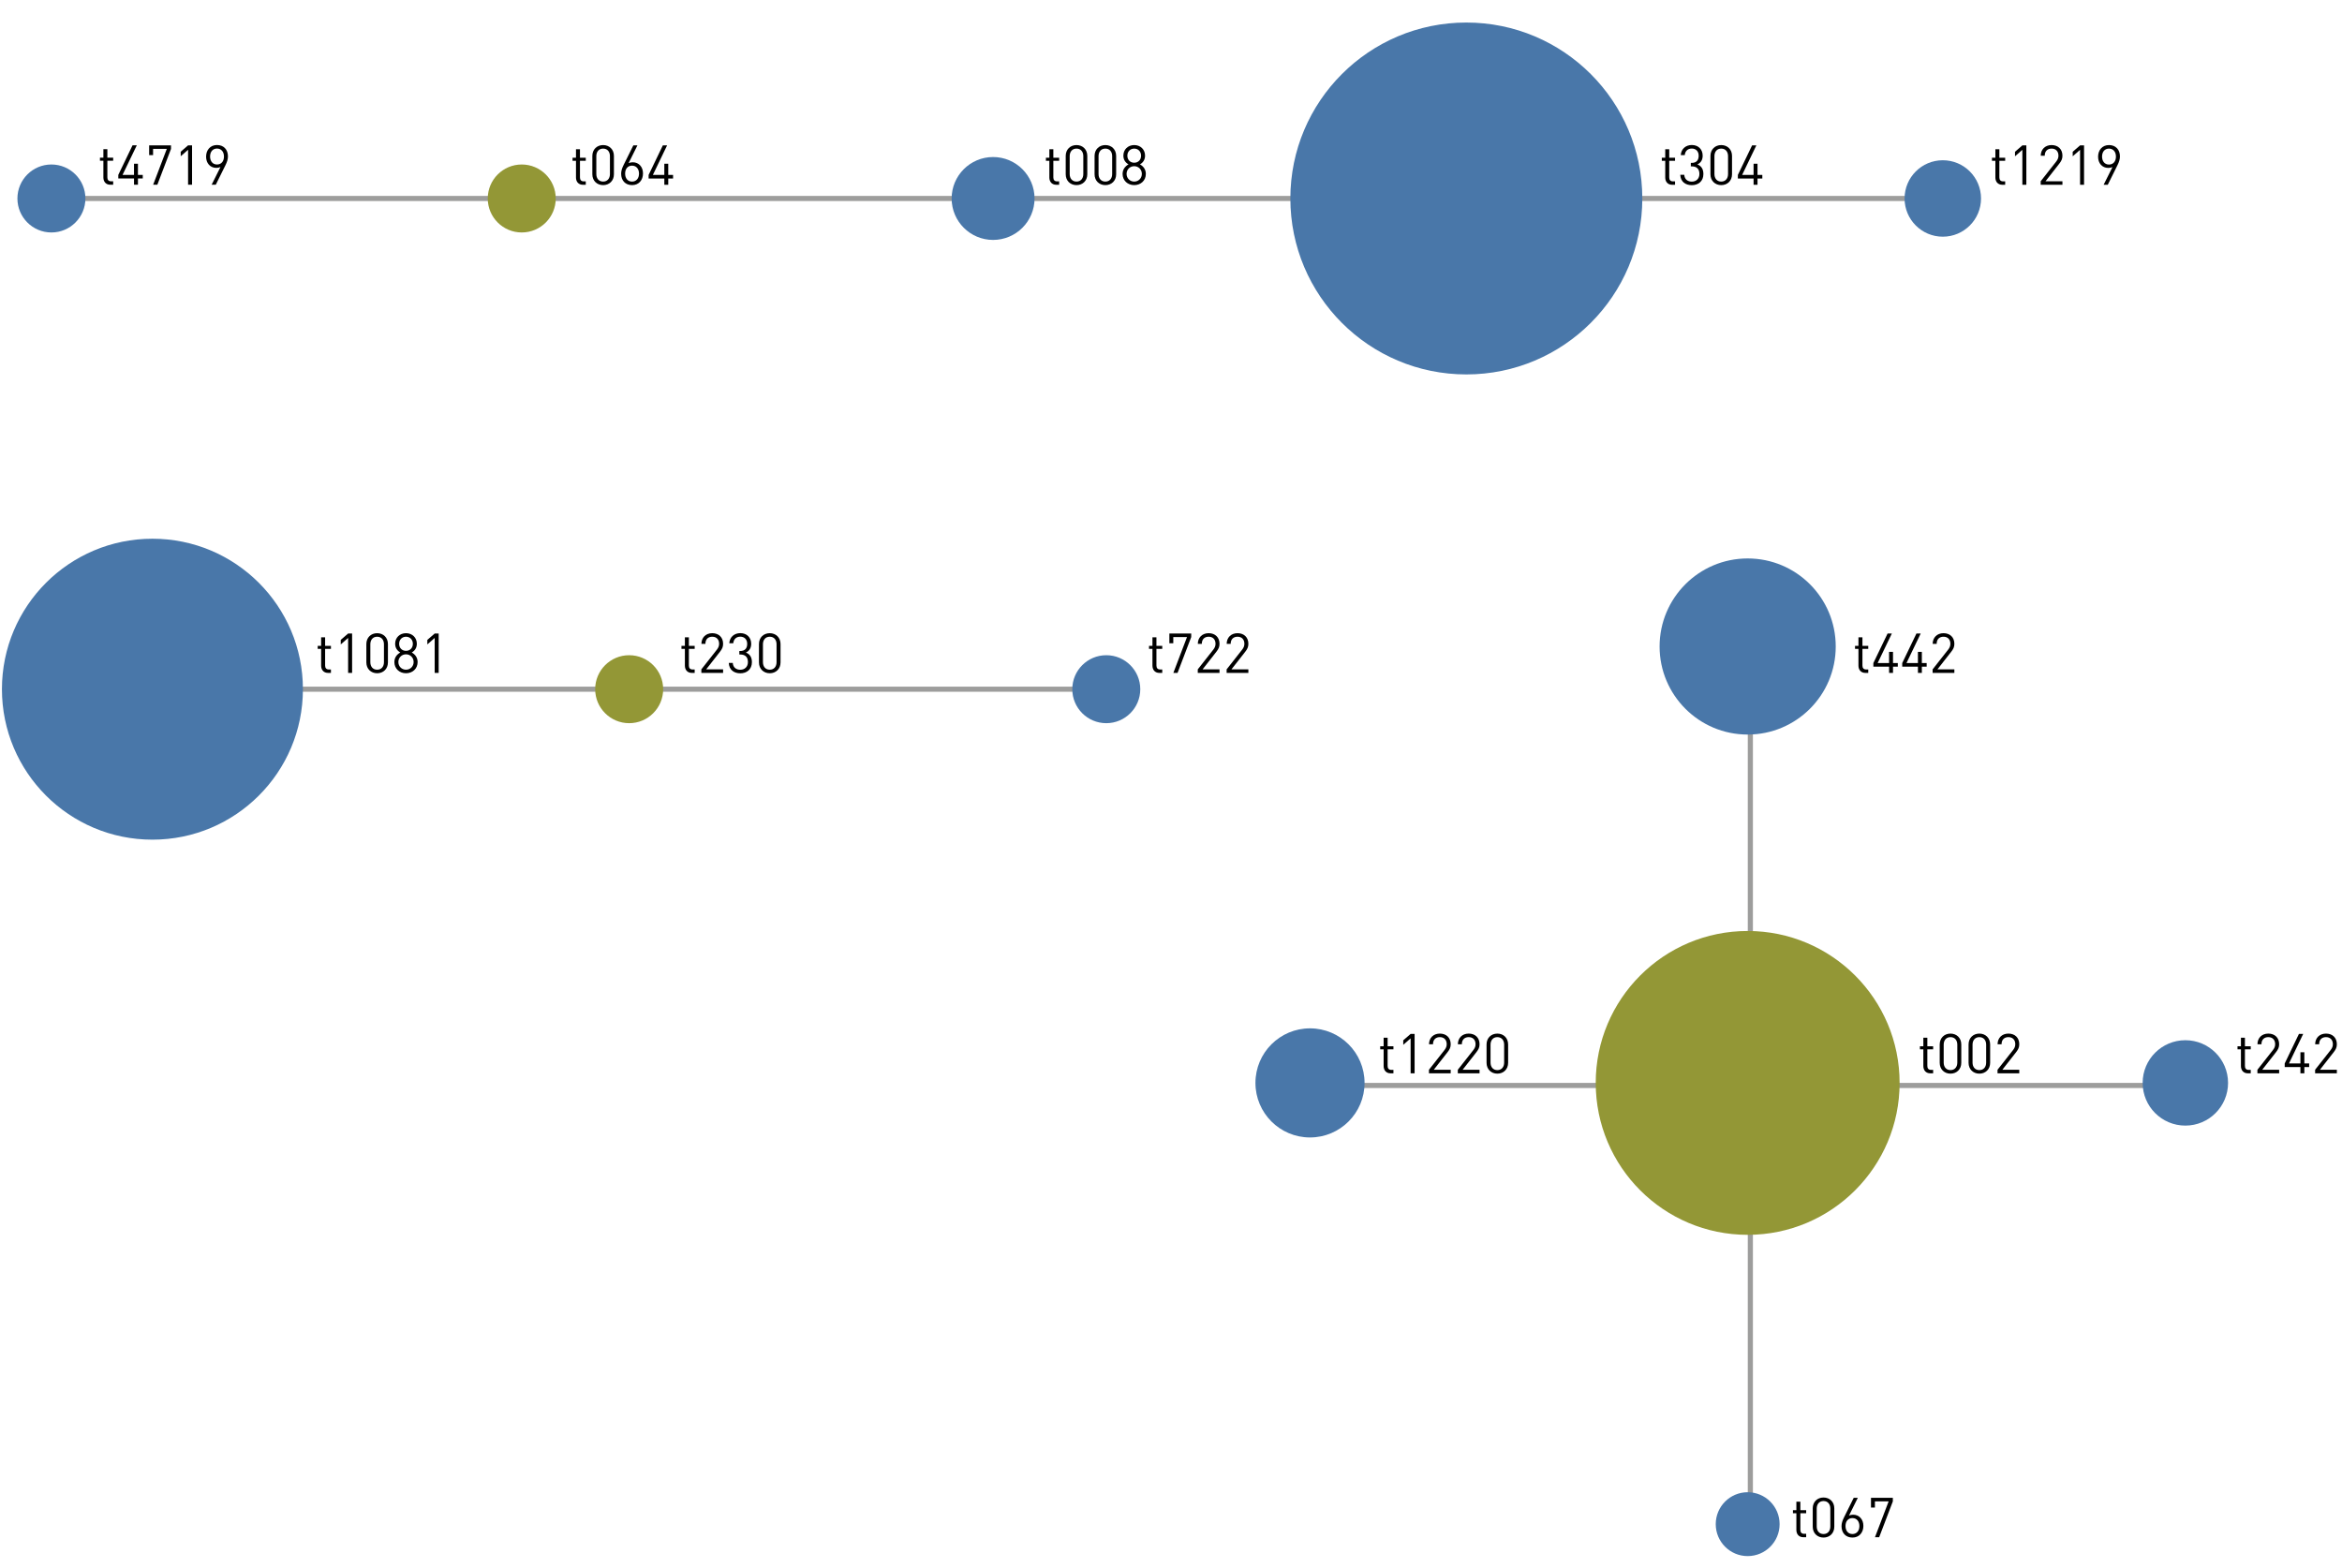 <?xml version="1.0" encoding="utf-8"?>
<!-- Generator: Adobe Illustrator 16.0.4, SVG Export Plug-In . SVG Version: 6.00 Build 0)  -->
<!DOCTYPE svg PUBLIC "-//W3C//DTD SVG 1.1//EN" "http://www.w3.org/Graphics/SVG/1.1/DTD/svg11.dtd">
<svg version="1.1" id="Layer_1" xmlns:x="http://ns.adobe.com/Extensibility/1.0/" xmlns:i="http://ns.adobe.com/AdobeIllustrator/10.0/" xmlns:graph="http://ns.adobe.com/Graphs/1.0/"
	 xmlns="http://www.w3.org/2000/svg" xmlns:xlink="http://www.w3.org/1999/xlink" xmlns:a="http://ns.adobe.com/AdobeSVGViewerExtensions/3.0/"
	 x="0px" y="0px" width="342.99px" height="229.61px" viewBox="0 0 342.99 229.61"
	 style="enable-background:new 0 0 342.99 229.61;" xml:space="preserve">
<g>
	<line style="fill:none;stroke:#9D9D9C;stroke-width:0.75;" x1="6.458" y1="29.071" x2="284.82" y2="29.071"/>
	<line style="fill:none;stroke:#9D9D9C;stroke-width:0.75;" x1="6.458" y1="100.947" x2="162.018" y2="100.947"/>
	<line style="fill:none;stroke:#9D9D9C;stroke-width:0.75;" x1="191.852" y1="158.989" x2="320.832" y2="158.989"/>
	<line style="fill:none;stroke:#9D9D9C;stroke-width:0.75;" x1="256.342" y1="223.479" x2="256.342" y2="94.499"/>
	<g>
		<path d="M16.162,27.058c-0.68,0-1.021-0.478-1.021-1.069v-2.447h-0.502v-0.445h0.502v-1.248h0.583v1.248h0.851v0.445h-0.851v2.431
			c0,0.365,0.17,0.583,0.543,0.583h0.308v0.502H16.162z"/>
		<path d="M20.203,26.142v0.916h-0.576v-0.916h-2.301v-0.527l2.082-4.327h0.624l-2.083,4.327h1.677v-1.637h0.576v1.637h0.705v0.527
			H20.203z"/>
		<path d="M23.043,27.058h-0.616l2.001-5.25h-2.01v0.908h-0.575v-1.426h3.201v0.519L23.043,27.058z"/>
		<path d="M27.544,27.058v-5.121l-1.078,0.948v-0.664l1.078-0.932h0.583v5.769H27.544z"/>
		<path d="M33.019,24.197l-1.418,2.86h-0.608l1.296-2.593c-0.178,0.081-0.389,0.122-0.616,0.122c-0.899,0-1.491-0.689-1.491-1.637
			c0-0.98,0.616-1.709,1.596-1.709s1.604,0.664,1.604,1.661C33.383,23.314,33.261,23.711,33.019,24.197z M31.779,21.759
			c-0.616,0-1.013,0.462-1.013,1.167c0,0.64,0.348,1.167,1.013,1.167c0.616,0,1.021-0.454,1.021-1.167
			C32.8,22.221,32.395,21.759,31.779,21.759z"/>
	</g>
	<g>
		<path d="M48.052,98.561c-0.681,0-1.021-0.478-1.021-1.069v-2.447h-0.502v-0.445h0.502v-1.248h0.583v1.248h0.851v0.445h-0.851
			v2.431c0,0.365,0.17,0.583,0.543,0.583h0.308v0.502H48.052z"/>
		<path d="M50.983,98.561V93.44l-1.078,0.948v-0.664l1.078-0.932h0.583v5.769H50.983z"/>
		<path d="M55.233,98.61c-0.899,0-1.58-0.632-1.58-1.588v-2.69c0-0.956,0.681-1.588,1.58-1.588s1.58,0.632,1.58,1.588v2.69
			C56.813,97.978,56.133,98.61,55.233,98.61z M56.23,94.364c0-0.632-0.356-1.102-0.997-1.102s-0.997,0.47-0.997,1.102v2.625
			c0,0.632,0.356,1.102,0.997,1.102s0.997-0.47,0.997-1.102V94.364z"/>
		<path d="M59.459,98.61c-0.956,0-1.702-0.665-1.702-1.637c0-0.673,0.381-1.126,0.867-1.402c-0.454-0.259-0.753-0.681-0.753-1.28
			c0-0.899,0.672-1.547,1.588-1.547s1.588,0.648,1.588,1.547c0,0.6-0.292,1.021-0.745,1.28c0.486,0.275,0.859,0.729,0.859,1.402
			C61.161,97.945,60.416,98.61,59.459,98.61z M59.459,95.839c-0.632,0-1.118,0.486-1.118,1.126s0.486,1.126,1.118,1.126
			s1.118-0.486,1.118-1.126S60.091,95.839,59.459,95.839z M59.459,93.262c-0.591,0-1.005,0.438-1.005,1.037
			c0,0.607,0.414,1.029,1.005,1.029s1.005-0.421,1.005-1.029C60.464,93.7,60.051,93.262,59.459,93.262z"/>
		<path d="M63.661,98.561V93.44l-1.078,0.948v-0.664l1.078-0.932h0.583v5.769H63.661z"/>
	</g>
	<g>
		<path d="M203.657,157.209c-0.681,0-1.021-0.479-1.021-1.07v-2.447h-0.502v-0.445h0.502v-1.248h0.584v1.248h0.851v0.445h-0.851
			v2.432c0,0.364,0.17,0.583,0.543,0.583h0.308v0.503H203.657z"/>
		<path d="M206.588,157.209v-5.121l-1.078,0.947v-0.664l1.078-0.932h0.583v5.77H206.588z"/>
		<path d="M209.273,157.209v-0.52l2.277-2.893c0.219-0.283,0.323-0.534,0.323-0.85c0-0.625-0.372-1.037-1.004-1.037
			c-0.535,0-1.005,0.299-1.005,1.045h-0.584c0-0.908,0.624-1.564,1.589-1.564c0.947,0,1.588,0.607,1.588,1.557
			c0,0.461-0.146,0.761-0.462,1.166l-2.018,2.576h2.479v0.52H209.273z"/>
		<path d="M213.499,157.209v-0.52l2.277-2.893c0.219-0.283,0.323-0.534,0.323-0.85c0-0.625-0.372-1.037-1.004-1.037
			c-0.535,0-1.005,0.299-1.005,1.045h-0.584c0-0.908,0.624-1.564,1.589-1.564c0.947,0,1.588,0.607,1.588,1.557
			c0,0.461-0.146,0.761-0.462,1.166l-2.018,2.576h2.479v0.52H213.499z"/>
		<path d="M219.288,157.258c-0.898,0-1.579-0.633-1.579-1.589v-2.69c0-0.955,0.681-1.588,1.579-1.588c0.899,0,1.58,0.633,1.58,1.588
			v2.69C220.868,156.625,220.188,157.258,219.288,157.258z M220.285,153.012c0-0.633-0.356-1.102-0.997-1.102
			c-0.64,0-0.996,0.469-0.996,1.102v2.625c0,0.632,0.356,1.102,0.996,1.102c0.641,0,0.997-0.47,0.997-1.102V153.012z"/>
	</g>
	<g>
		<path d="M282.699,157.209c-0.681,0-1.021-0.479-1.021-1.07v-2.447h-0.502v-0.445h0.502v-1.248h0.584v1.248h0.851v0.445h-0.851
			v2.432c0,0.364,0.17,0.583,0.543,0.583h0.308v0.503H282.699z"/>
		<path d="M285.653,157.258c-0.898,0-1.579-0.633-1.579-1.589v-2.69c0-0.955,0.681-1.588,1.579-1.588c0.899,0,1.58,0.633,1.58,1.588
			v2.69C287.233,156.625,286.553,157.258,285.653,157.258z M286.65,153.012c0-0.633-0.356-1.102-0.997-1.102
			c-0.64,0-0.996,0.469-0.996,1.102v2.625c0,0.632,0.356,1.102,0.996,1.102c0.641,0,0.997-0.47,0.997-1.102V153.012z"/>
		<path d="M289.879,157.258c-0.898,0-1.579-0.633-1.579-1.589v-2.69c0-0.955,0.681-1.588,1.579-1.588c0.899,0,1.58,0.633,1.58,1.588
			v2.69C291.459,156.625,290.778,157.258,289.879,157.258z M290.876,153.012c0-0.633-0.356-1.102-0.997-1.102
			c-0.64,0-0.996,0.469-0.996,1.102v2.625c0,0.632,0.356,1.102,0.996,1.102c0.641,0,0.997-0.47,0.997-1.102V153.012z"/>
		<path d="M292.541,157.209v-0.52l2.277-2.893c0.219-0.283,0.323-0.534,0.323-0.85c0-0.625-0.372-1.037-1.004-1.037
			c-0.535,0-1.005,0.299-1.005,1.045h-0.584c0-0.908,0.624-1.564,1.589-1.564c0.947,0,1.588,0.607,1.588,1.557
			c0,0.461-0.146,0.761-0.462,1.166l-2.018,2.576h2.479v0.52H292.541z"/>
	</g>
	<g>
		<path d="M329.21,157.209c-0.681,0-1.021-0.479-1.021-1.07v-2.447h-0.502v-0.445h0.502v-1.248h0.584v1.248h0.851v0.445h-0.851
			v2.432c0,0.364,0.17,0.583,0.543,0.583h0.308v0.503H329.21z"/>
		<path d="M330.601,157.209v-0.52l2.277-2.893c0.219-0.283,0.323-0.534,0.323-0.85c0-0.625-0.372-1.037-1.004-1.037
			c-0.535,0-1.005,0.299-1.005,1.045h-0.584c0-0.908,0.624-1.564,1.589-1.564c0.947,0,1.588,0.607,1.588,1.557
			c0,0.461-0.146,0.761-0.462,1.166l-2.018,2.576h2.479v0.52H330.601z"/>
		<path d="M337.476,156.293v0.916H336.9v-0.916H334.6v-0.527l2.082-4.326h0.624l-2.082,4.326h1.677v-1.637h0.575v1.637h0.705v0.527
			H337.476z"/>
		<path d="M339.052,157.209v-0.52l2.277-2.893c0.219-0.283,0.323-0.534,0.323-0.85c0-0.625-0.372-1.037-1.004-1.037
			c-0.535,0-1.005,0.299-1.005,1.045h-0.584c0-0.908,0.624-1.564,1.589-1.564c0.947,0,1.588,0.607,1.588,1.557
			c0,0.461-0.146,0.761-0.462,1.166l-2.018,2.576h2.479v0.52H339.052z"/>
	</g>
	<g>
		<path d="M101.324,98.561c-0.68,0-1.021-0.478-1.021-1.069v-2.447h-0.502v-0.445h0.502v-1.248h0.583v1.248h0.851v0.445h-0.851
			v2.431c0,0.365,0.17,0.583,0.543,0.583h0.308v0.502H101.324z"/>
		<path d="M102.715,98.561v-0.519l2.277-2.893c0.219-0.284,0.324-0.535,0.324-0.851c0-0.624-0.373-1.037-1.005-1.037
			c-0.535,0-1.004,0.3-1.004,1.045h-0.583c0-0.907,0.624-1.563,1.588-1.563c0.948,0,1.588,0.607,1.588,1.556
			c0,0.462-0.146,0.761-0.462,1.167l-2.018,2.577h2.479v0.519H102.715z"/>
		<path d="M108.424,98.618c-0.907,0-1.645-0.478-1.693-1.523h0.583c0.048,0.721,0.559,1.004,1.11,1.004
			c0.624,0,1.11-0.413,1.11-1.118c0-0.697-0.348-1.118-1.134-1.118h-0.122v-0.51h0.122c0.705,0,1.029-0.397,1.029-1.045
			c0-0.688-0.446-1.053-1.005-1.053c-0.607,0-0.98,0.373-1.037,0.964h-0.583c0.065-0.932,0.746-1.483,1.621-1.483
			c0.94,0,1.588,0.624,1.588,1.564c0,0.607-0.259,1.045-0.778,1.28c0.583,0.219,0.883,0.689,0.883,1.41
			C110.117,98.051,109.364,98.618,108.424,98.618z"/>
		<path d="M112.731,98.61c-0.899,0-1.58-0.632-1.58-1.588v-2.69c0-0.956,0.681-1.588,1.58-1.588s1.58,0.632,1.58,1.588v2.69
			C114.311,97.978,113.63,98.61,112.731,98.61z M113.728,94.364c0-0.632-0.356-1.102-0.997-1.102s-0.997,0.47-0.997,1.102v2.625
			c0,0.632,0.356,1.102,0.997,1.102s0.997-0.47,0.997-1.102V94.364z"/>
	</g>
	<g>
		<path d="M169.8,98.561c-0.681,0-1.021-0.478-1.021-1.069v-2.447h-0.502v-0.445h0.502v-1.248h0.583v1.248h0.851v0.445h-0.851v2.431
			c0,0.365,0.17,0.583,0.543,0.583h0.308v0.502H169.8z"/>
		<path d="M172.454,98.561h-0.615l2.001-5.25h-2.009v0.908h-0.575v-1.426h3.2v0.519L172.454,98.561z"/>
		<path d="M175.416,98.561v-0.519l2.277-2.893c0.219-0.284,0.323-0.535,0.323-0.851c0-0.624-0.372-1.037-1.004-1.037
			c-0.535,0-1.005,0.3-1.005,1.045h-0.584c0-0.907,0.624-1.563,1.589-1.563c0.947,0,1.588,0.607,1.588,1.556
			c0,0.462-0.146,0.761-0.462,1.167l-2.018,2.577h2.479v0.519H175.416z"/>
		<path d="M179.642,98.561v-0.519l2.277-2.893c0.219-0.284,0.323-0.535,0.323-0.851c0-0.624-0.372-1.037-1.004-1.037
			c-0.535,0-1.005,0.3-1.005,1.045h-0.584c0-0.907,0.624-1.563,1.589-1.563c0.947,0,1.588,0.607,1.588,1.556
			c0,0.462-0.146,0.761-0.462,1.167l-2.018,2.577h2.479v0.519H179.642z"/>
	</g>
	<g>
		<path d="M273.194,98.561c-0.681,0-1.021-0.478-1.021-1.069v-2.447h-0.502v-0.445h0.502v-1.248h0.584v1.248h0.851v0.445h-0.851
			v2.431c0,0.365,0.17,0.583,0.543,0.583h0.308v0.502H273.194z"/>
		<path d="M277.234,97.646v0.916h-0.575v-0.916h-2.301v-0.527l2.082-4.327h0.624l-2.082,4.327h1.677v-1.637h0.575v1.637h0.705v0.527
			H277.234z"/>
		<path d="M281.46,97.646v0.916h-0.575v-0.916h-2.301v-0.527l2.082-4.327h0.624l-2.082,4.327h1.677v-1.637h0.575v1.637h0.705v0.527
			H281.46z"/>
		<path d="M283.036,98.561v-0.519l2.277-2.893c0.219-0.284,0.323-0.535,0.323-0.851c0-0.624-0.372-1.037-1.004-1.037
			c-0.535,0-1.005,0.3-1.005,1.045h-0.584c0-0.907,0.624-1.563,1.589-1.563c0.947,0,1.588,0.607,1.588,1.556
			c0,0.462-0.146,0.761-0.462,1.167l-2.018,2.577h2.479v0.519H283.036z"/>
	</g>
	<g>
		<path d="M264.103,225.158c-0.681,0-1.021-0.479-1.021-1.069v-2.447h-0.502v-0.445h0.502v-1.248h0.584v1.248h0.851v0.445h-0.851
			v2.431c0,0.365,0.17,0.584,0.543,0.584h0.308v0.502H264.103z"/>
		<path d="M267.057,225.207c-0.898,0-1.579-0.633-1.579-1.588v-2.69c0-0.956,0.681-1.588,1.579-1.588c0.899,0,1.58,0.632,1.58,1.588
			v2.69C268.637,224.574,267.956,225.207,267.057,225.207z M268.054,220.961c0-0.632-0.356-1.102-0.997-1.102
			c-0.64,0-0.996,0.47-0.996,1.102v2.625c0,0.633,0.356,1.103,0.996,1.103c0.641,0,0.997-0.47,0.997-1.103V220.961z"/>
		<path d="M271.299,225.207c-0.98,0-1.604-0.664-1.604-1.661c0-0.413,0.122-0.811,0.365-1.296l1.418-2.861h0.6l-1.289,2.594
			c0.179-0.082,0.381-0.122,0.608-0.122c0.899,0,1.499,0.688,1.499,1.637C272.896,224.478,272.279,225.207,271.299,225.207z
			 M271.291,222.355c-0.616,0-1.013,0.453-1.013,1.166c0,0.705,0.396,1.167,1.013,1.167c0.615,0,1.021-0.462,1.021-1.167
			C272.312,222.881,271.955,222.355,271.291,222.355z"/>
		<path d="M275.208,225.158h-0.615l2.001-5.25h-2.009v0.907h-0.575v-1.427h3.2v0.52L275.208,225.158z"/>
	</g>
	<g>
		<path d="M85.375,27.065c-0.68,0-1.021-0.478-1.021-1.069v-2.447h-0.502v-0.445h0.502v-1.248h0.583v1.248h0.851v0.445h-0.851v2.431
			c0,0.365,0.17,0.583,0.543,0.583h0.308v0.502H85.375z"/>
		<path d="M88.33,27.114c-0.899,0-1.58-0.632-1.58-1.588v-2.69c0-0.956,0.681-1.588,1.58-1.588s1.58,0.632,1.58,1.588v2.69
			C89.91,26.482,89.229,27.114,88.33,27.114z M89.326,22.868c0-0.632-0.356-1.102-0.997-1.102s-0.997,0.47-0.997,1.102v2.625
			c0,0.632,0.356,1.102,0.997,1.102s0.997-0.47,0.997-1.102V22.868z"/>
		<path d="M92.572,27.114c-0.98,0-1.604-0.665-1.604-1.661c0-0.413,0.121-0.811,0.364-1.296l1.418-2.86h0.6l-1.288,2.593
			c0.178-0.081,0.381-0.122,0.607-0.122c0.899,0,1.499,0.689,1.499,1.637C94.168,26.385,93.552,27.114,92.572,27.114z
			 M92.564,24.262c-0.616,0-1.013,0.454-1.013,1.167c0,0.705,0.397,1.167,1.013,1.167c0.616,0,1.021-0.462,1.021-1.167
			C93.584,24.789,93.228,24.262,92.564,24.262z"/>
		<path d="M97.868,26.15v0.916h-0.576V26.15h-2.301v-0.527l2.082-4.327h0.624l-2.083,4.327h1.677v-1.637h0.576v1.637h0.705v0.527
			H97.868z"/>
	</g>
	<g>
		<path d="M154.701,27.065c-0.68,0-1.021-0.478-1.021-1.069v-2.447h-0.502v-0.445h0.502v-1.248h0.583v1.248h0.851v0.445h-0.851
			v2.431c0,0.365,0.17,0.583,0.543,0.583h0.308v0.502H154.701z"/>
		<path d="M157.656,27.114c-0.899,0-1.58-0.632-1.58-1.588v-2.69c0-0.956,0.681-1.588,1.58-1.588s1.58,0.632,1.58,1.588v2.69
			C159.236,26.482,158.555,27.114,157.656,27.114z M158.652,22.868c0-0.632-0.356-1.102-0.997-1.102s-0.997,0.47-0.997,1.102v2.625
			c0,0.632,0.356,1.102,0.997,1.102s0.997-0.47,0.997-1.102V22.868z"/>
		<path d="M161.882,27.114c-0.899,0-1.58-0.632-1.58-1.588v-2.69c0-0.956,0.681-1.588,1.58-1.588s1.58,0.632,1.58,1.588v2.69
			C163.462,26.482,162.781,27.114,161.882,27.114z M162.878,22.868c0-0.632-0.356-1.102-0.997-1.102s-0.997,0.47-0.997,1.102v2.625
			c0,0.632,0.356,1.102,0.997,1.102s0.997-0.47,0.997-1.102V22.868z"/>
		<path d="M166.108,27.114c-0.956,0-1.702-0.665-1.702-1.637c0-0.673,0.381-1.126,0.867-1.402c-0.454-0.259-0.753-0.681-0.753-1.28
			c0-0.899,0.672-1.547,1.588-1.547s1.588,0.648,1.588,1.547c0,0.6-0.292,1.021-0.745,1.28c0.486,0.275,0.859,0.729,0.859,1.402
			C167.81,26.45,167.064,27.114,166.108,27.114z M166.108,24.343c-0.632,0-1.118,0.486-1.118,1.126s0.486,1.126,1.118,1.126
			s1.118-0.486,1.118-1.126S166.74,24.343,166.108,24.343z M166.108,21.767c-0.591,0-1.005,0.438-1.005,1.037
			c0,0.607,0.414,1.029,1.005,1.029s1.005-0.421,1.005-1.029C167.113,22.204,166.699,21.767,166.108,21.767z"/>
	</g>
	<g>
		<path d="M244.898,27.065c-0.681,0-1.021-0.478-1.021-1.069v-2.447h-0.502v-0.445h0.502v-1.248h0.584v1.248h0.851v0.445h-0.851
			v2.431c0,0.365,0.17,0.583,0.543,0.583h0.308v0.502H244.898z"/>
		<path d="M247.772,27.122c-0.908,0-1.646-0.478-1.694-1.523h0.584c0.049,0.721,0.559,1.004,1.11,1.004
			c0.623,0,1.109-0.413,1.109-1.118c0-0.697-0.349-1.118-1.134-1.118h-0.122v-0.51h0.122c0.704,0,1.028-0.397,1.028-1.045
			c0-0.688-0.445-1.053-1.004-1.053c-0.608,0-0.98,0.373-1.037,0.964h-0.584c0.065-0.932,0.745-1.483,1.621-1.483
			c0.939,0,1.588,0.624,1.588,1.564c0,0.607-0.26,1.045-0.778,1.28c0.584,0.219,0.884,0.688,0.884,1.41
			C249.466,26.555,248.712,27.122,247.772,27.122z"/>
		<path d="M252.078,27.114c-0.898,0-1.579-0.632-1.579-1.588v-2.69c0-0.956,0.681-1.588,1.579-1.588c0.899,0,1.58,0.632,1.58,1.588
			v2.69C253.658,26.482,252.978,27.114,252.078,27.114z M253.075,22.868c0-0.632-0.356-1.102-0.997-1.102
			c-0.64,0-0.996,0.47-0.996,1.102v2.625c0,0.632,0.356,1.102,0.996,1.102c0.641,0,0.997-0.47,0.997-1.102V22.868z"/>
		<path d="M257.39,26.15v0.916h-0.575V26.15h-2.301v-0.527l2.082-4.327h0.624l-2.082,4.327h1.677v-1.637h0.575v1.637h0.705v0.527
			H257.39z"/>
	</g>
	<g>
		<path d="M293.248,27.065c-0.681,0-1.021-0.478-1.021-1.069v-2.447h-0.502v-0.445h0.502v-1.248h0.584v1.248h0.851v0.445h-0.851
			v2.431c0,0.365,0.17,0.583,0.543,0.583h0.308v0.502H293.248z"/>
		<path d="M296.179,27.065v-5.121l-1.078,0.948v-0.664l1.078-0.932h0.583v5.769H296.179z"/>
		<path d="M298.864,27.065v-0.519l2.277-2.893c0.219-0.284,0.323-0.535,0.323-0.851c0-0.624-0.372-1.037-1.004-1.037
			c-0.535,0-1.005,0.3-1.005,1.045h-0.584c0-0.907,0.624-1.563,1.589-1.563c0.947,0,1.588,0.607,1.588,1.556
			c0,0.462-0.146,0.762-0.462,1.167l-2.018,2.577h2.479v0.519H298.864z"/>
		<path d="M304.63,27.065v-5.121l-1.078,0.948v-0.664l1.078-0.932h0.583v5.769H304.63z"/>
		<path d="M310.103,24.205l-1.418,2.86h-0.607l1.297-2.593c-0.179,0.081-0.39,0.122-0.616,0.122c-0.899,0-1.491-0.689-1.491-1.637
			c0-0.98,0.616-1.709,1.597-1.709s1.604,0.664,1.604,1.661C310.468,23.322,310.346,23.719,310.103,24.205z M308.863,21.767
			c-0.616,0-1.013,0.462-1.013,1.167c0,0.64,0.349,1.167,1.013,1.167c0.615,0,1.021-0.454,1.021-1.167
			C309.884,22.229,309.479,21.767,308.863,21.767z"/>
	</g>
	<path style="fill:#4977A9;" d="M214.748,54.843c14.232,0,25.771-11.538,25.771-25.772c0-14.233-11.539-25.771-25.771-25.771
		c-14.234,0-25.773,11.538-25.773,25.771C188.975,43.305,200.514,54.843,214.748,54.843"/>
	<path style="fill:#4977A9;" d="M284.527,34.669c3.092,0,5.598-2.507,5.598-5.598c0-3.092-2.506-5.599-5.598-5.599s-5.598,2.507-5.598,5.599
		C278.93,32.162,281.436,34.669,284.527,34.669"/>
	<path style="fill:#4977A9;" d="M145.44,35.142c3.353,0,6.071-2.718,6.071-6.071S148.793,23,145.44,23s-6.071,2.718-6.071,6.071
		S142.087,35.142,145.44,35.142"/>
	<path style="fill:#4977A9;" d="M7.529,34.049c2.749,0,4.978-2.229,4.978-4.978s-2.229-4.978-4.978-4.978s-4.978,2.229-4.978,4.978
		S4.78,34.049,7.529,34.049"/>
	<path style="fill:#939736;" d="M76.411,34.049c2.749,0,4.978-2.229,4.978-4.978s-2.229-4.978-4.978-4.978s-4.978,2.229-4.978,4.978
		S73.662,34.049,76.411,34.049"/>
	<path style="fill:#939736;" d="M92.143,105.925c2.749,0,4.978-2.229,4.978-4.978s-2.229-4.978-4.978-4.978s-4.978,2.229-4.978,4.978
		S89.394,105.925,92.143,105.925"/>
	<path style="fill:#4977A9;" d="M162.017,105.925c2.749,0,4.978-2.229,4.978-4.978s-2.229-4.978-4.978-4.978s-4.978,2.229-4.978,4.978
		S159.268,105.925,162.017,105.925"/>
	<path style="fill:#4977A9;" d="M191.852,166.604c4.412,0,7.99-3.577,7.99-7.989c0-4.414-3.578-7.992-7.99-7.992
		c-4.414,0-7.99,3.578-7.99,7.992C183.861,163.027,187.438,166.604,191.852,166.604"/>
	<path style="fill:#4977A9;" d="M320.049,164.868c3.453,0,6.254-2.8,6.254-6.255c0-3.453-2.801-6.252-6.254-6.252
		c-3.455,0-6.254,2.799-6.254,6.252C313.795,162.068,316.594,164.868,320.049,164.868"/>
	<path style="fill:#4977A9;" d="M255.949,227.922c2.584,0,4.678-2.095,4.678-4.678s-2.094-4.677-4.678-4.677
		c-2.582,0-4.676,2.094-4.676,4.677S253.367,227.922,255.949,227.922"/>
	<path style="fill:#4977A9;" d="M255.949,107.591c7.123,0,12.898-5.774,12.898-12.898c0-7.123-5.775-12.897-12.898-12.897
		s-12.898,5.774-12.898,12.897C243.051,101.816,248.826,107.591,255.949,107.591"/>
	<path style="fill:#939736;" d="M255.949,180.866c12.289,0,22.252-9.963,22.252-22.252s-9.963-22.252-22.252-22.252
		s-22.252,9.963-22.252,22.252S243.66,180.866,255.949,180.866"/>
	<path style="fill:#4977A9;" d="M22.323,122.986c12.172,0,22.039-9.867,22.039-22.039c0-12.172-9.867-22.04-22.039-22.04
		c-12.172,0-22.039,9.868-22.039,22.04C0.284,113.119,10.15,122.986,22.323,122.986"/>
</g>
<g>
</g>
<g>
</g>
<g>
</g>
<g>
</g>
<g>
</g>
<g>
</g>
</svg>
